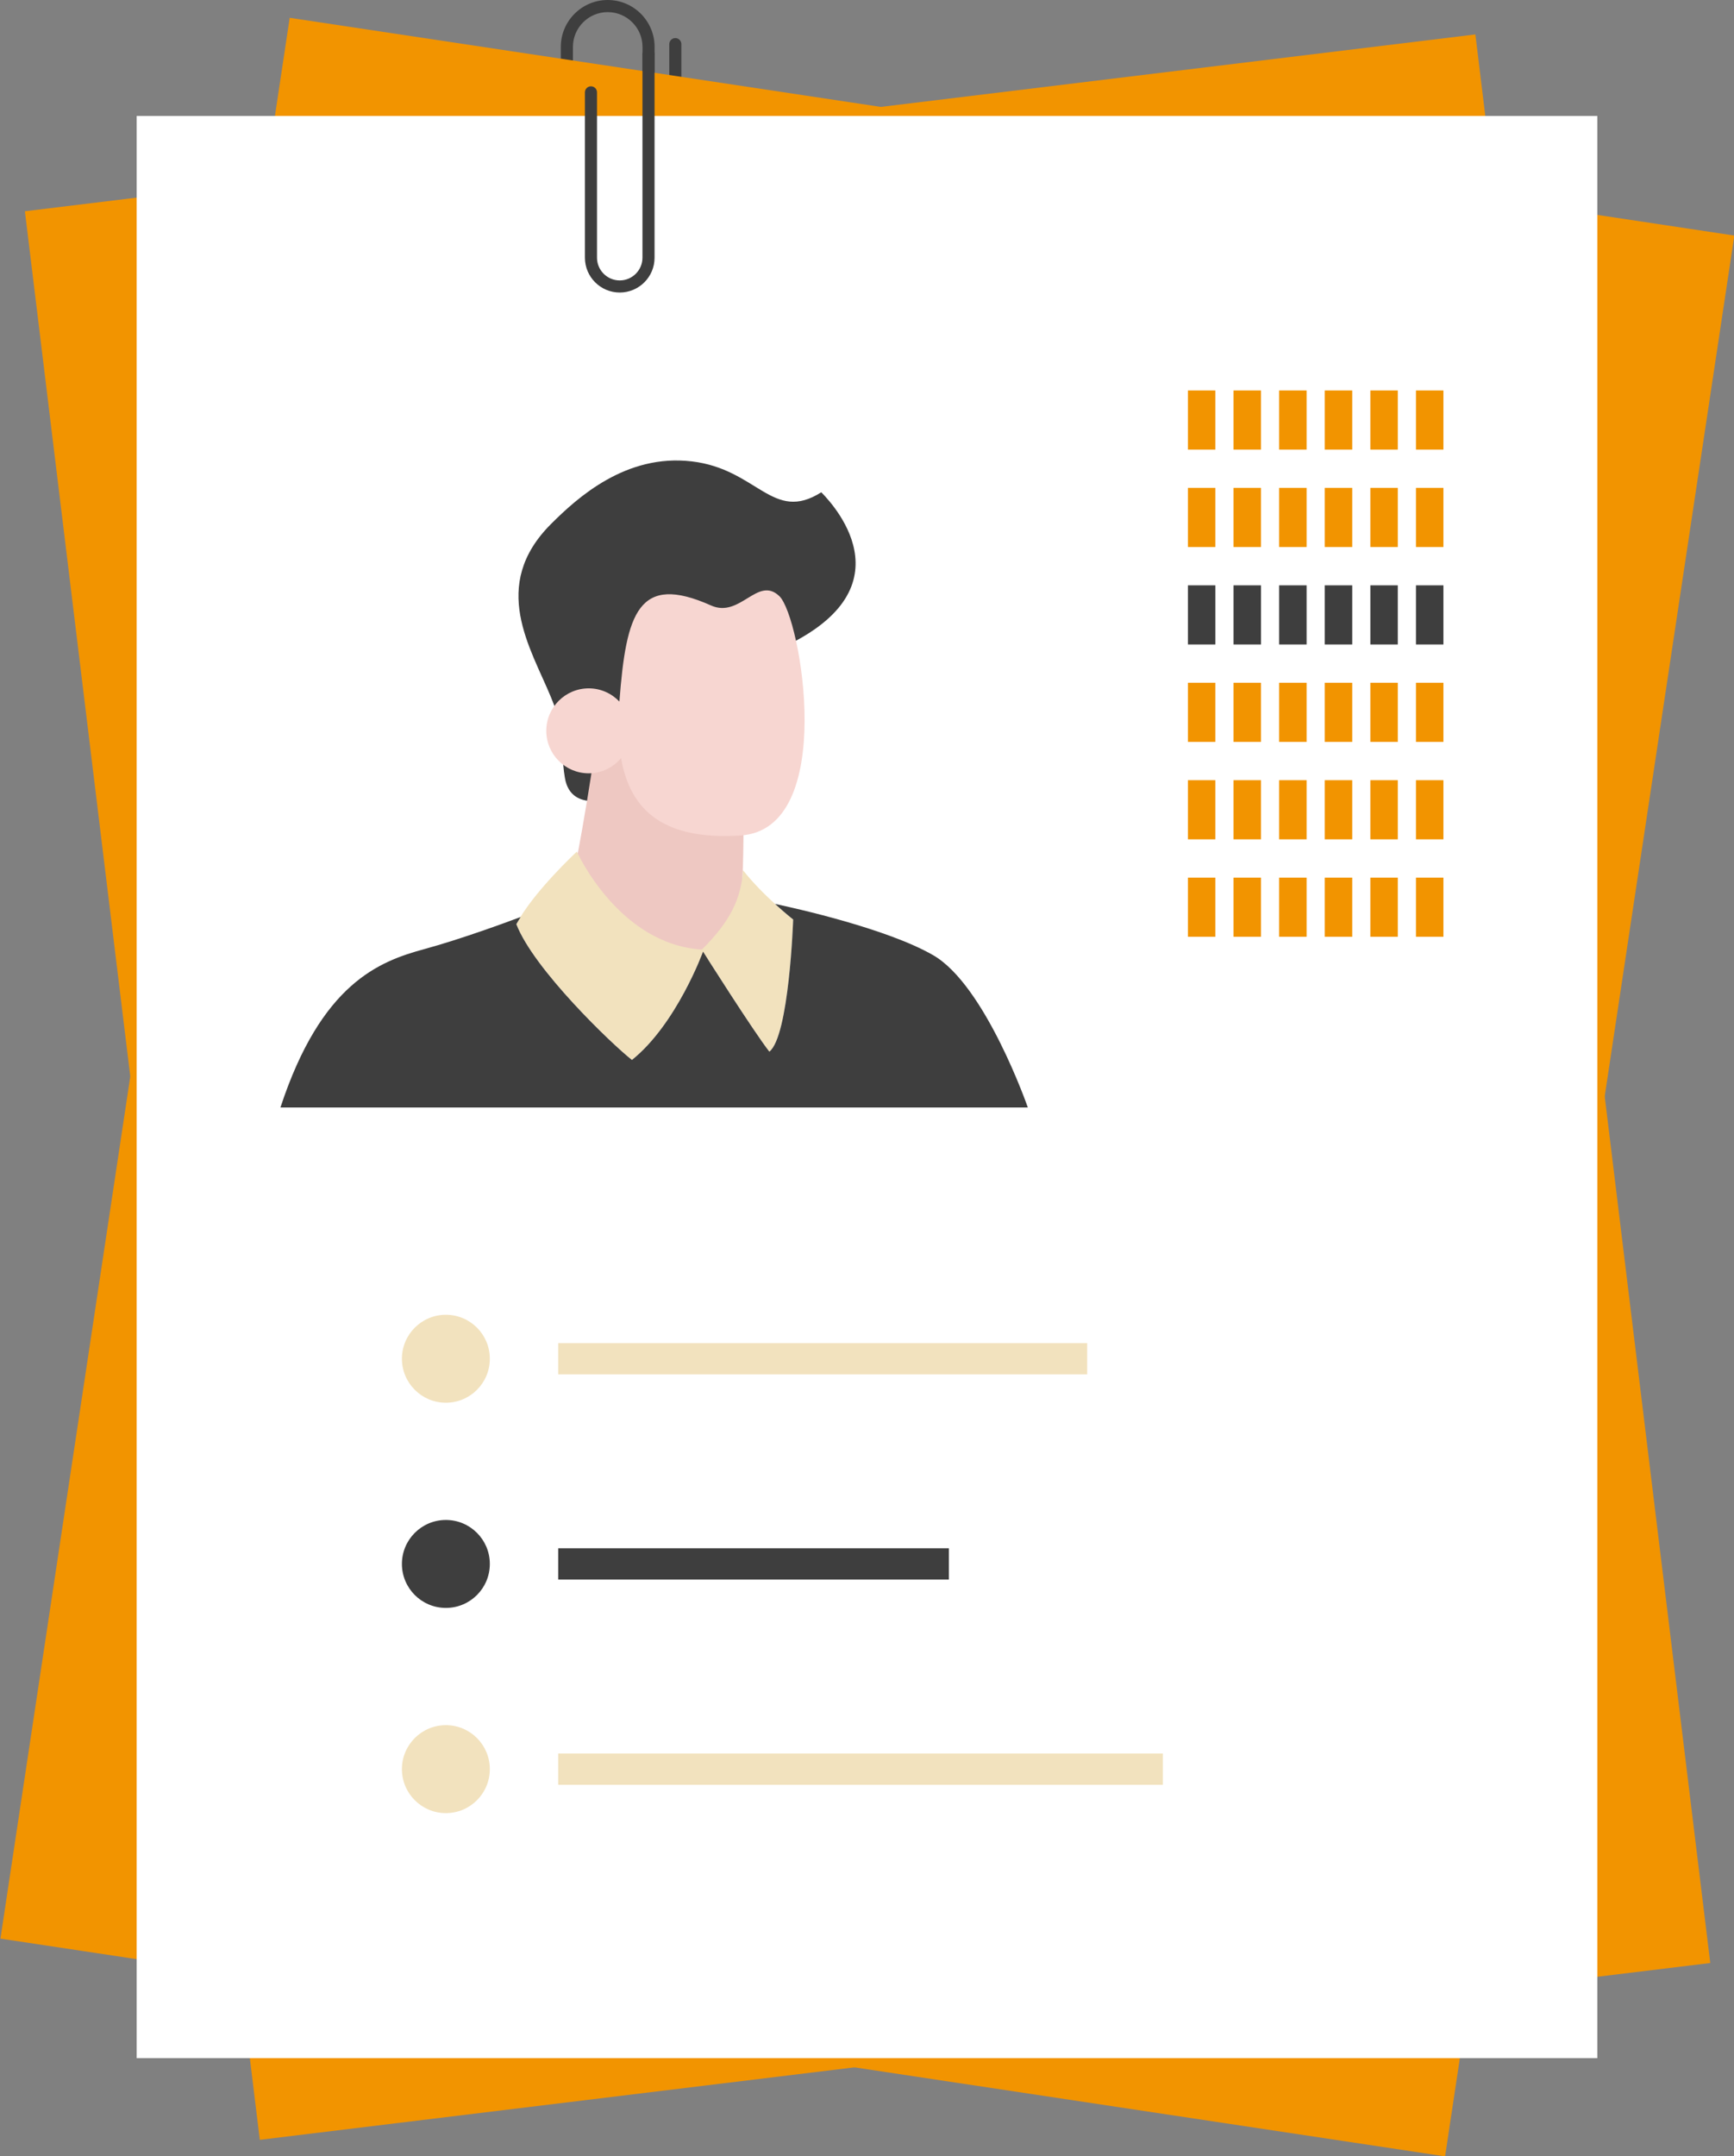   <svg xmlns="http://www.w3.org/2000/svg" x="0px" y="0px" viewBox="0 0 80.316 99.83" style="vertical-align: middle; max-width: 100%; width: 100%;" width="100%">
   <rect x="0" y="0" width="80.316" height="99.83" fill="#808080" stroke="none"/>
   <g>
    <g>
     <g>
      <path d="M28.768,16.961c-1.54,0-2.792-1.252-2.792-2.792V3.687c0-0.155,0.125-0.28,0.28-0.28     s0.28,0.125,0.28,0.28v10.482c0,1.23,1.001,2.232,2.232,2.232S31,15.399,31,14.168V2.043c0-0.155,0.125-0.28,0.28-0.28     s0.28,0.125,0.28,0.28v12.125C31.56,15.708,30.308,16.961,28.768,16.961z" fill="#3e3e3e">
      </path>
     </g>
     <g>
      <path d="M26.256,13.543c-0.155,0-0.28-0.125-0.28-0.28V2.172C25.976,0.974,26.95,0,28.148,0     s2.172,0.974,2.172,2.172v7.112c0,0.155-0.125,0.28-0.28,0.28s-0.28-0.125-0.28-0.28V2.172c0-0.888-0.723-1.611-1.612-1.611     c-0.888,0-1.611,0.723-1.611,1.611v11.091C26.536,13.418,26.411,13.543,26.256,13.543z" fill="#3e3e3e">
      </path>
     </g>
     <g>
      <path d="M28.706,13.543c-0.89,0-1.614-0.724-1.614-1.614V4.276c0-0.155,0.125-0.28,0.28-0.28     s0.28,0.125,0.28,0.28v7.654c0,0.581,0.473,1.053,1.053,1.053s1.053-0.473,1.053-1.053V4.111c0-0.155,0.125-0.28,0.28-0.28     s0.28,0.125,0.28,0.28v7.818C30.32,12.82,29.596,13.543,28.706,13.543z" fill="#3e3e3e">
      </path>
     </g>
    </g>
    <g>
     <g>
      <rect x="6.329" y="5.369" transform="matrix(0.989 0.149 -0.149 0.989 7.959 -5.428)" width="67.657" height="89.917" fill="rgb(242,148,0)">
      </rect>
     </g>
     <g>
      <rect x="6.329" y="5.369" transform="matrix(0.993 -0.121 0.121 0.993 -5.781 5.215)" width="67.657" height="89.917" fill="rgb(242,148,0)">
      </rect>
     </g>
     <g>
      <rect x="6.329" y="5.369" width="67.657" height="89.917" fill="rgb(255,255,255)">
      </rect>
     </g>
     <g>
      <g>
       <circle cx="20.652" cy="62.906" r="2.036" fill="rgb(242,226,190)">
       </circle>
      </g>
      <g>
       <circle cx="20.652" cy="72.406" r="2.036" fill="#3e3e3e">
       </circle>
      </g>
      <g>
       <circle cx="20.652" cy="81.906" r="2.036" fill="rgb(242,226,190)">
       </circle>
      </g>
      <g>
       <rect x="25.855" y="62.182" width="24.502" height="1.448" fill="rgb(242,226,190)">
       </rect>
      </g>
      <g>
       <rect x="25.855" y="71.682" width="18.096" height="1.448" fill="#3e3e3e">
       </rect>
      </g>
      <g>
       <rect x="25.855" y="81.183" width="28.007" height="1.448" fill="rgb(242,226,190)">
       </rect>
      </g>
     </g>
     <g>
      <g>
       <rect x="11.686" y="10.78" width="38.748" height="40.493" fill="rgb(255, 255, 255)">
       </rect>
      </g>
      <g>
       <g>
        <g>
         <path d="M25.518,24.264c1.236-1.236,3.479-3.263,6.525-2.903c3.047,0.36,3.743,2.86,5.998,1.43        c0.696,0.705,4.294,4.712-2.399,7.447c-6.693,2.735-7.101,6.645-7.101,6.645s-2.087,0.84-2.375-0.864        c-0.288-1.703,0.288-1.463-0.648-3.743S22.663,27.119,25.518,24.264z" fill="#3e3e3e">
         </path>
        </g>
        <g>
         <path d="M27.549,34.772c0,0-1,6.957-1.743,8.493c-0.744,1.535,8.397,1.128,8.397,1.128        s0.384-5.59,0.168-7.821S27.549,34.772,27.549,34.772z" fill="rgb(238, 200, 194)">
         </path>
        </g>
        <g>
         <path d="M36.098,27.599c-1.008-0.96-1.809,1.039-3.167,0.432c-3.366-1.504-3.929,0.343-4.241,4.45        c-0.358-0.375-0.861-0.612-1.42-0.612c-1.086,0-1.967,0.881-1.967,1.967s0.881,1.967,1.967,1.967        c0.603,0,1.136-0.277,1.497-0.705c0.429,2.501,2.062,3.805,5.532,3.583C38.809,38.395,37.105,28.558,36.098,27.599z" fill="rgb(247, 214, 209)">
         </path>
        </g>
       </g>
       <g>
        <path d="M26.719,39.428c0,0,1.93,4.294,5.791,4.534c1.333-1.319,1.815-2.375,1.907-3.671       c0.942,1.2,2.321,2.279,2.321,2.279s-0.184,5.398-1.103,6.118c-0.735-0.936-3.071-4.63-3.071-4.63s-1.226,3.359-3.294,5.014       c-0.919-0.72-4.55-4.198-5.354-6.286C24.696,41.299,26.719,39.428,26.719,39.428z" fill="rgb(242,226,190)">
        </path>
       </g>
       <g>
        <g>
         <path d="M43.218,44.22c-2.149-1.234-6.386-2.173-7.321-2.371c0.479,0.437,0.841,0.722,0.841,0.722        s-0.184,5.398-1.103,6.118c-0.735-0.936-3.071-4.63-3.071-4.63s-1.226,3.359-3.294,5.014c-0.919-0.72-4.55-4.198-5.354-6.286        c0.057-0.108,0.132-0.221,0.201-0.333c-0.682,0.256-2.77,1.025-4.475,1.49c-2.068,0.564-4.757,1.571-6.653,7.329        c9.824,0,34.618,0,34.618,0S45.642,45.611,43.218,44.22z" fill="#3e3e3e">
         </path>
        </g>
       </g>
      </g>
     </g>
     <g>
      <g>
       <g>
        <rect x="55.023" y="18.077" width="1.272" height="2.738" fill="rgb(242,148,0)">
        </rect>
       </g>
       <g>
        <rect x="57.135" y="18.077" width="1.272" height="2.738" fill="rgb(242,148,0)">
        </rect>
       </g>
       <g>
        <rect x="59.248" y="18.077" width="1.272" height="2.738" fill="rgb(242,148,0)">
        </rect>
       </g>
       <g>
        <rect x="61.36" y="18.077" width="1.272" height="2.738" fill="rgb(242,148,0)">
        </rect>
       </g>
       <g>
        <rect x="63.472" y="18.077" width="1.272" height="2.738" fill="rgb(242,148,0)">
        </rect>
       </g>
       <g>
        <rect x="65.585" y="18.077" width="1.272" height="2.738" fill="rgb(242,148,0)">
        </rect>
       </g>
      </g>
      <g>
       <g>
        <rect x="55.023" y="22.588" width="1.272" height="2.738" fill="rgb(242,148,0)">
        </rect>
       </g>
       <g>
        <rect x="57.135" y="22.588" width="1.272" height="2.738" fill="rgb(242,148,0)">
        </rect>
       </g>
       <g>
        <rect x="59.248" y="22.588" width="1.272" height="2.738" fill="rgb(242,148,0)">
        </rect>
       </g>
       <g>
        <rect x="61.36" y="22.588" width="1.272" height="2.738" fill="rgb(242,148,0)">
        </rect>
       </g>
       <g>
        <rect x="63.472" y="22.588" width="1.272" height="2.738" fill="rgb(242,148,0)">
        </rect>
       </g>
       <g>
        <rect x="65.585" y="22.588" width="1.272" height="2.738" fill="rgb(242,148,0)">
        </rect>
       </g>
      </g>
      <g>
       <g>
        <rect x="55.023" y="27.099" width="1.272" height="2.738" fill="#3e3e3e">
        </rect>
       </g>
       <g>
        <rect x="57.135" y="27.099" width="1.272" height="2.738" fill="#3e3e3e">
        </rect>
       </g>
       <g>
        <rect x="59.248" y="27.099" width="1.272" height="2.738" fill="#3e3e3e">
        </rect>
       </g>
       <g>
        <rect x="61.36" y="27.099" width="1.272" height="2.738" fill="#3e3e3e">
        </rect>
       </g>
       <g>
        <rect x="63.472" y="27.099" width="1.272" height="2.738" fill="#3e3e3e">
        </rect>
       </g>
       <g>
        <rect x="65.585" y="27.099" width="1.272" height="2.738" fill="#3e3e3e">
        </rect>
       </g>
      </g>
      <g>
       <g>
        <rect x="55.023" y="31.61" width="1.272" height="2.738" fill="rgb(242,148,0)">
        </rect>
       </g>
       <g>
        <rect x="57.135" y="31.61" width="1.272" height="2.738" fill="rgb(242,148,0)">
        </rect>
       </g>
       <g>
        <rect x="59.248" y="31.61" width="1.272" height="2.738" fill="rgb(242,148,0)">
        </rect>
       </g>
       <g>
        <rect x="61.36" y="31.61" width="1.272" height="2.738" fill="rgb(242,148,0)">
        </rect>
       </g>
       <g>
        <rect x="63.472" y="31.61" width="1.272" height="2.738" fill="rgb(242,148,0)">
        </rect>
       </g>
       <g>
        <rect x="65.585" y="31.61" width="1.272" height="2.738" fill="rgb(242,148,0)">
        </rect>
       </g>
      </g>
      <g>
       <g>
        <rect x="55.023" y="36.121" width="1.272" height="2.738" fill="rgb(242,148,0)">
        </rect>
       </g>
       <g>
        <rect x="57.135" y="36.121" width="1.272" height="2.738" fill="rgb(242,148,0)">
        </rect>
       </g>
       <g>
        <rect x="59.248" y="36.121" width="1.272" height="2.738" fill="rgb(242,148,0)">
        </rect>
       </g>
       <g>
        <rect x="61.36" y="36.121" width="1.272" height="2.738" fill="rgb(242,148,0)">
        </rect>
       </g>
       <g>
        <rect x="63.472" y="36.121" width="1.272" height="2.738" fill="rgb(242,148,0)">
        </rect>
       </g>
       <g>
        <rect x="65.585" y="36.121" width="1.272" height="2.738" fill="rgb(242,148,0)">
        </rect>
       </g>
      </g>
      <g>
       <g>
        <rect x="55.023" y="40.632" width="1.272" height="2.738" fill="rgb(242,148,0)">
        </rect>
       </g>
       <g>
        <rect x="57.135" y="40.632" width="1.272" height="2.738" fill="rgb(242,148,0)">
        </rect>
       </g>
       <g>
        <rect x="59.248" y="40.632" width="1.272" height="2.738" fill="rgb(242,148,0)">
        </rect>
       </g>
       <g>
        <rect x="61.36" y="40.632" width="1.272" height="2.738" fill="rgb(242,148,0)">
        </rect>
       </g>
       <g>
        <rect x="63.472" y="40.632" width="1.272" height="2.738" fill="rgb(242,148,0)">
        </rect>
       </g>
       <g>
        <rect x="65.585" y="40.632" width="1.272" height="2.738" fill="rgb(242,148,0)">
        </rect>
       </g>
      </g>
     </g>
    </g>
    <g>
     <g>
      <path d="M28.706,13.543c-0.89,0-1.614-0.724-1.614-1.614V4.276c0-0.155,0.125-0.28,0.28-0.28     s0.28,0.125,0.28,0.28v7.654c0,0.581,0.473,1.053,1.053,1.053s1.053-0.473,1.053-1.053V2.518c0-0.155,0.125-0.28,0.28-0.28     s0.28,0.125,0.28,0.28v9.412C30.32,12.82,29.596,13.543,28.706,13.543z" fill="#3e3e3e">
      </path>
     </g>
    </g>
   </g>
  </svg>
